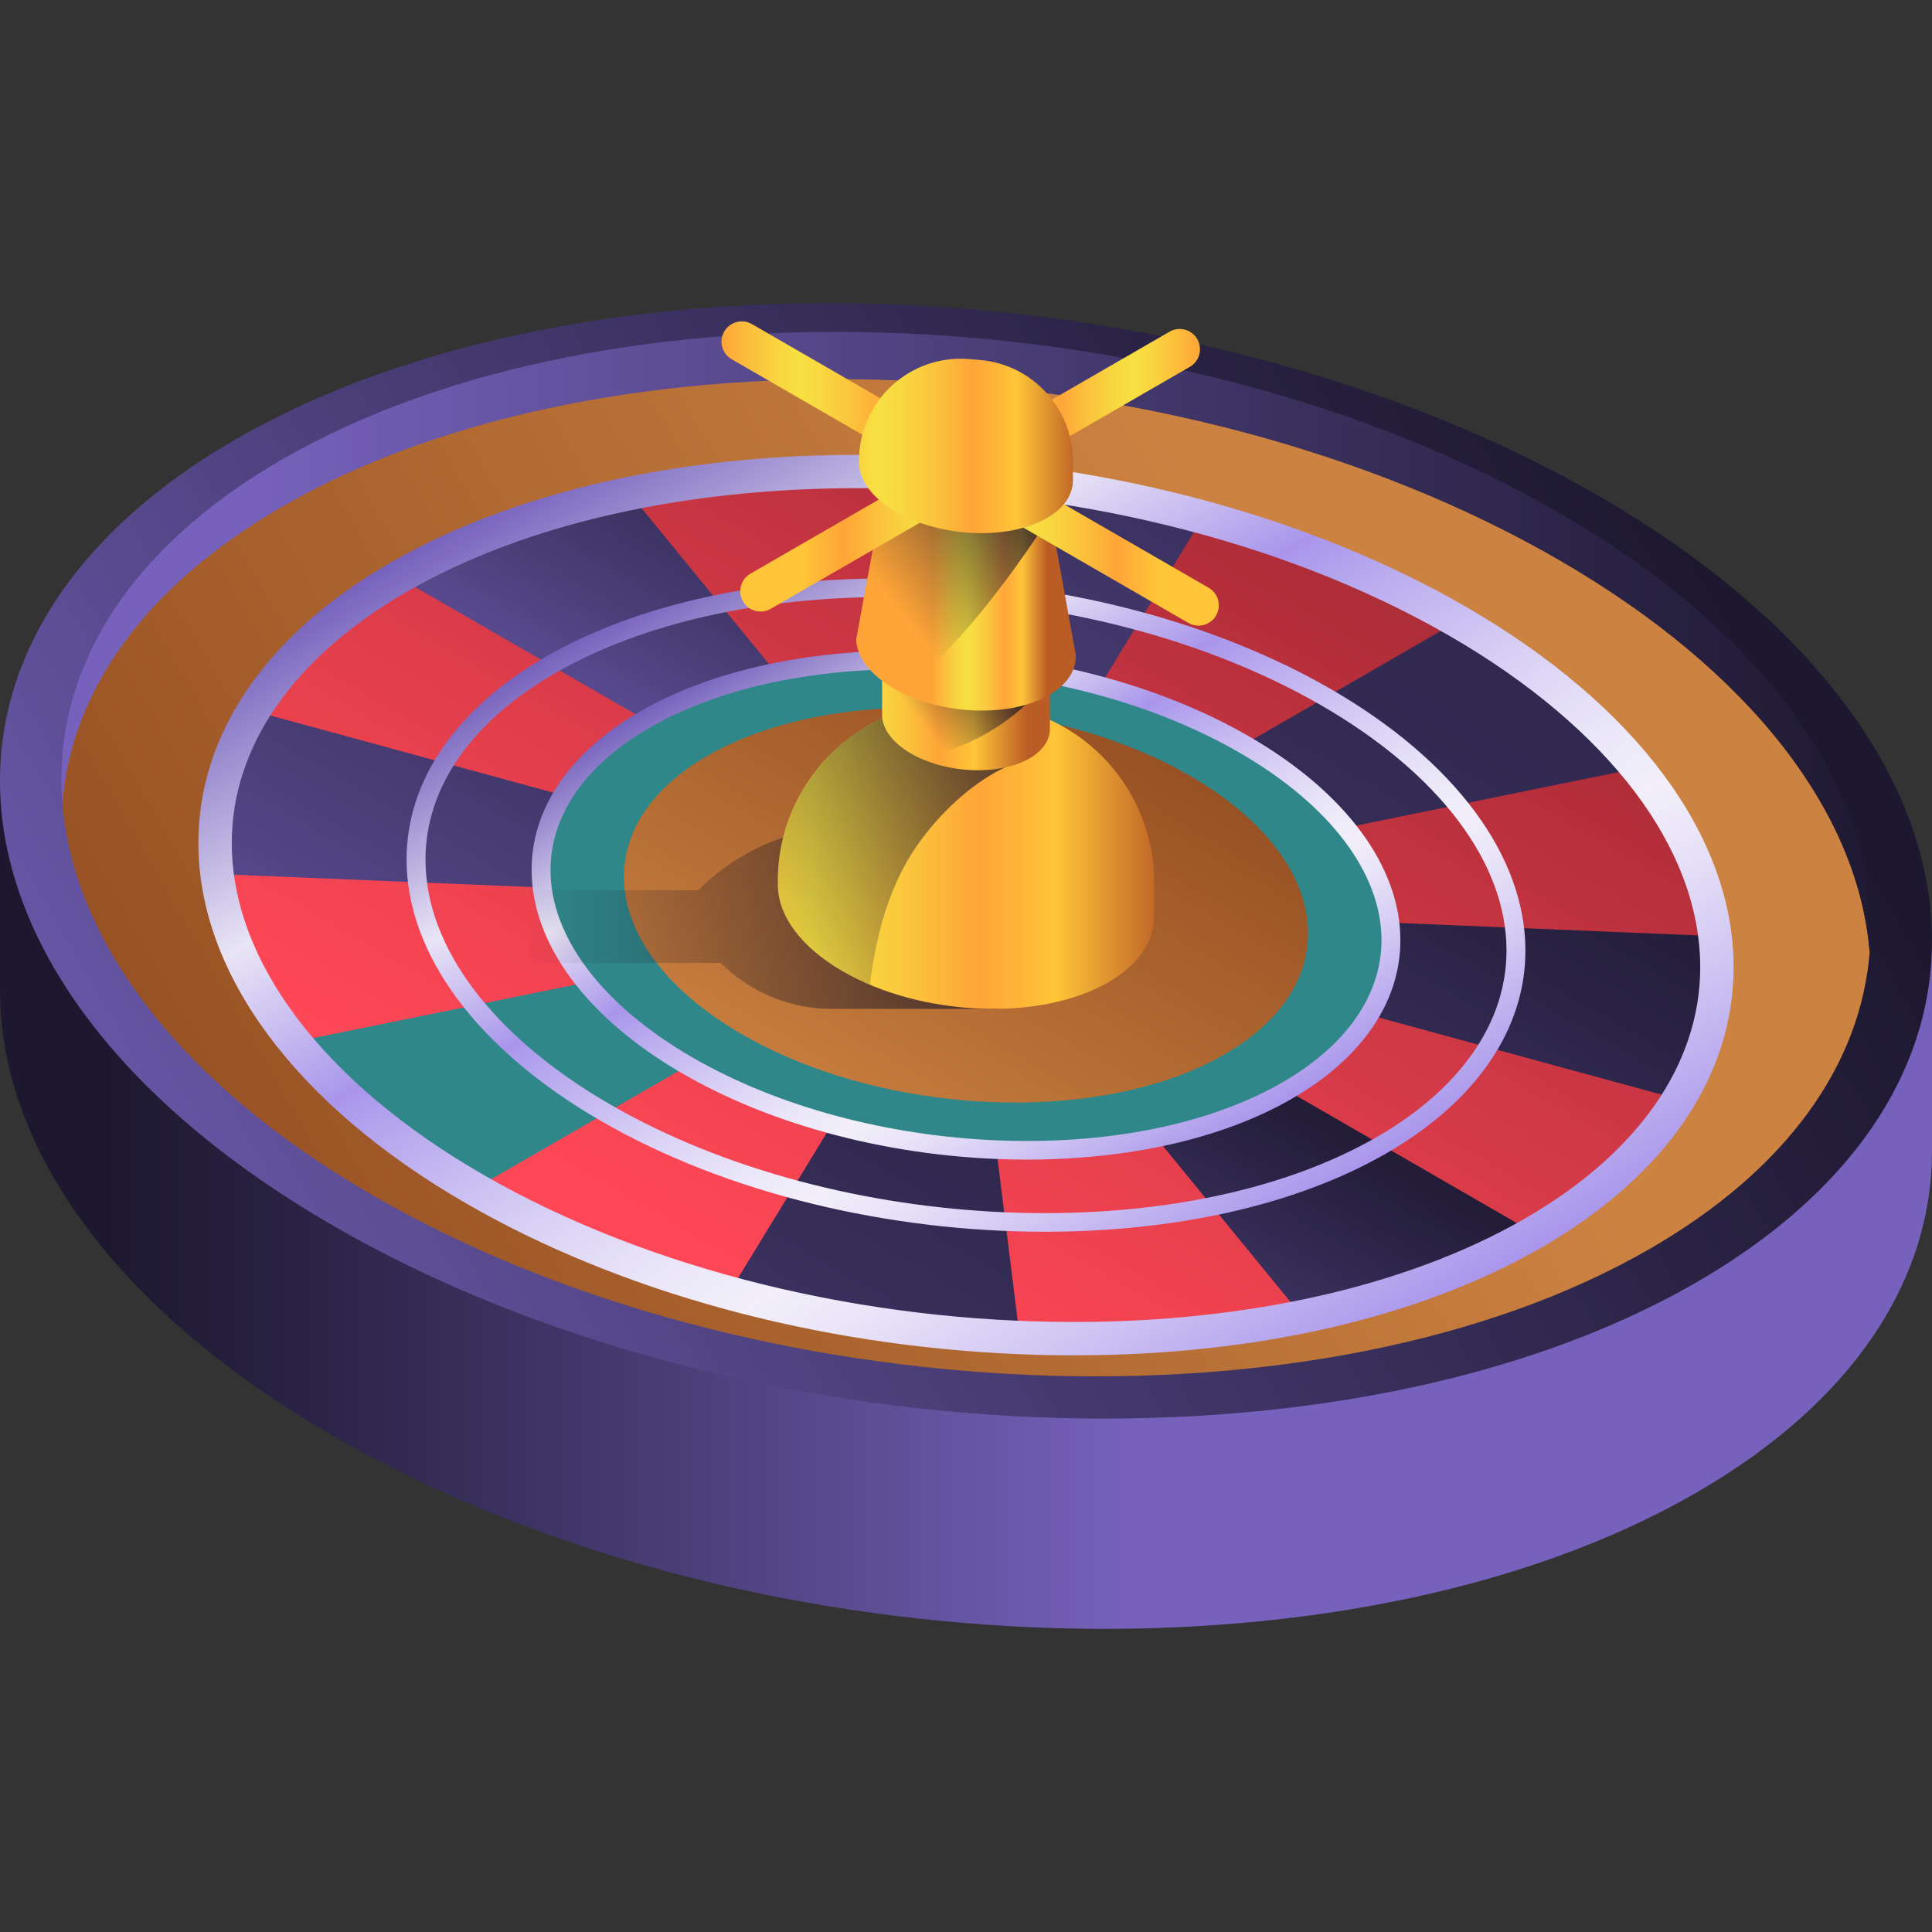 <svg id="Capa_1" enable-background="new 0 0 512 512" height="512" viewBox="0 0 512 512" width="512" xmlns="http://www.w3.org/2000/svg" xmlns:xlink="http://www.w3.org/1999/xlink"><rect x="0" y="0" width="512" height="512" fill="#333333" stroke="none"/><linearGradient id="lg1"><stop offset="0" stop-color="#1d182f"/><stop offset=".179" stop-color="#292243"/><stop offset=".546" stop-color="#493d76"/><stop offset="1" stop-color="#7662bd"/></linearGradient><linearGradient id="SVGID_1_" gradientUnits="userSpaceOnUse" x1="28.089" x2="300.838" xlink:href="#lg1" y1="318.961" y2="318.961"/><linearGradient id="SVGID_00000142148783104027334520000005187030304657215621_" gradientTransform="matrix(-1 0 0 1 512 0)" gradientUnits="userSpaceOnUse" x1="74.986" x2="522.831" xlink:href="#lg1" y1="123.628" y2="382.191"/><linearGradient id="lg2"><stop offset="0" stop-color="#8b451c"/><stop offset="1" stop-color="#cc8241"/></linearGradient><linearGradient id="SVGID_00000154412935942090487590000005775907343057944991_" gradientTransform="matrix(-1 0 0 1 512 0)" gradientUnits="userSpaceOnUse" x1="509.132" x2="164.398" xlink:href="#lg2" y1="378.597" y2="179.565"/><linearGradient id="SVGID_00000144325740058694442220000012955795803144604317_" gradientUnits="userSpaceOnUse" x1="511.416" x2="64.031" xlink:href="#lg1" y1="170.2" y2="170.2"/><linearGradient id="SVGID_00000062176757119634073360000001562933611654120355_" gradientTransform="matrix(-.866 .5 1 .577 221.579 -20.949)" gradientUnits="userSpaceOnUse" x1="91.116" x2="375.704" y1="243.059" y2="243.059"><stop offset="0" stop-color="#ab2c37"/><stop offset=".141" stop-color="#b8303c"/><stop offset=".717" stop-color="#eb414f"/><stop offset="1" stop-color="#ff4757"/></linearGradient><linearGradient id="SVGID_00000183957991969905191990000015647703625895858820_" gradientTransform="matrix(-.866 .5 1 .577 221.579 -20.949)" gradientUnits="userSpaceOnUse" x1="113.449" x2="295.565" xlink:href="#lg1" y1="167.847" y2="167.847"/><linearGradient id="SVGID_00000003790610045103025280000006349152542073512639_" gradientTransform="matrix(-.866 .5 1 .577 221.579 -20.949)" gradientUnits="userSpaceOnUse" x1="-136.73" x2="485.036" xlink:href="#lg1" y1="189.877" y2="189.877"/><linearGradient id="SVGID_00000115492074786183018330000005429201313135725704_" gradientTransform="matrix(-.866 .5 1 .577 221.579 -20.949)" gradientUnits="userSpaceOnUse" x1="-236.186" x2="1006.871" xlink:href="#lg1" y1="271.848" y2="271.848"/><linearGradient id="SVGID_00000085227175951934055440000013494852291563158687_" gradientTransform="matrix(-.866 .5 1 .577 221.579 -20.949)" gradientUnits="userSpaceOnUse" x1="101.172" x2="465.273" xlink:href="#lg1" y1="312.559" y2="312.559"/><linearGradient id="SVGID_00000038406876960318379720000001222234697639586480_" gradientTransform="matrix(-.866 .5 1 .577 221.579 -20.949)" gradientUnits="userSpaceOnUse" x1="228.594" x2="410.71" xlink:href="#lg1" y1="318.27" y2="318.27"/><linearGradient id="SVGID_00000026867803859668413410000014331610170241021623_" gradientTransform="matrix(-.866 .5 1 .577 221.579 -20.949)" gradientUnits="userSpaceOnUse" x1="141.282" x2="763.049" xlink:href="#lg1" y1="296.241" y2="296.241"/><linearGradient id="SVGID_00000153683495007473880740000017810259577383161488_" gradientTransform="matrix(-.866 .5 1 .577 221.579 -20.949)" gradientUnits="userSpaceOnUse" x1="101.172" x2="465.275" xlink:href="#lg1" y1="173.558" y2="173.558"/><linearGradient id="lg3"><stop offset="0" stop-color="#7662bd"/><stop offset=".222" stop-color="#e9e5f6"/><stop offset=".375" stop-color="#a996eb"/><stop offset=".437" stop-color="#bbacef"/><stop offset=".552" stop-color="#d9d1f5"/><stop offset=".646" stop-color="#ebe7f9"/><stop offset=".706" stop-color="#f2effa"/><stop offset=".764" stop-color="#e9e4f8"/><stop offset=".866" stop-color="#d0c6f3"/><stop offset="1" stop-color="#a996eb"/></linearGradient><linearGradient id="SVGID_00000024715267673990379650000017520905971386181041_" gradientTransform="matrix(-.866 .5 1 .577 221.579 -20.949)" gradientUnits="userSpaceOnUse" x1="240.921" x2="240.921" xlink:href="#lg3" y1="88.209" y2="397.908"/><linearGradient id="SVGID_00000008139735880406423510000011051867307907758209_" gradientTransform="matrix(-.866 .5 1 .577 221.579 -20.949)" gradientUnits="userSpaceOnUse" x1="240.921" x2="240.921" xlink:href="#lg3" y1="130.387" y2="355.73"/><linearGradient id="SVGID_00000178892382012672519920000013226764490232498064_" gradientTransform="matrix(-.866 .5 1 .577 221.579 -20.949)" gradientUnits="userSpaceOnUse" x1="133.72" x2="330.087" xlink:href="#lg2" y1="243.059" y2="243.059"/><linearGradient id="SVGID_00000056427046371937478890000014453242025637300652_" gradientTransform="matrix(-.866 .5 1 .577 221.579 -20.949)" gradientUnits="userSpaceOnUse" x1="240.921" x2="240.921" xlink:href="#lg3" y1="155.432" y2="330.685"/><linearGradient id="lg4"><stop offset="0" stop-color="#1e1b28"/><stop offset="1" stop-color="#1e1b28" stop-opacity="0"/></linearGradient><linearGradient id="SVGID_00000149346091916014551760000015313279559249919362_" gradientUnits="userSpaceOnUse" x1="314.363" x2="139.451" xlink:href="#lg4" y1="243.154" y2="243.154"/><linearGradient id="lg5"><stop offset="0" stop-color="#ba5c25"/><stop offset=".222" stop-color="#ffc538"/><stop offset=".375" stop-color="#ffa538"/><stop offset=".5" stop-color="#fbc23c"/><stop offset=".626" stop-color="#f8d840"/><stop offset=".706" stop-color="#f7e041"/><stop offset=".786" stop-color="#f9d53f"/><stop offset=".926" stop-color="#fdb73b"/><stop offset="1" stop-color="#ffa538"/></linearGradient><linearGradient id="SVGID_00000052796196798323541090000012844040868151634106_" gradientTransform="matrix(-1 0 0 1 512 0)" gradientUnits="userSpaceOnUse" x1="202.577" x2="336.013" xlink:href="#lg5" y1="226.693" y2="226.693"/><linearGradient id="SVGID_00000088108751425051025910000015764377504299509924_" gradientUnits="userSpaceOnUse" x1="294.014" x2="196.721" xlink:href="#lg4" y1="189.114" y2="246.345"/><linearGradient id="SVGID_00000140723422045639130200000007001937099125326757_" gradientTransform="matrix(-1 0 0 1 512 0)" gradientUnits="userSpaceOnUse" x1="239.529" x2="303.504" xlink:href="#lg5" y1="178.836" y2="178.836"/><linearGradient id="SVGID_00000097468905135242309450000005521210900497767823_" gradientUnits="userSpaceOnUse" x1="264.042" x2="239.647" xlink:href="#lg4" y1="166.726" y2="185.916"/><linearGradient id="SVGID_00000158707711949976121300000018185113583351172799_" gradientTransform="matrix(-1 0 0 1 512 0)" gradientUnits="userSpaceOnUse" x1="234.436" x2="264.872" xlink:href="#lg5" y1="154.884" y2="154.884"/><linearGradient id="SVGID_00000030479354500335283880000007662058505580196765_" gradientUnits="userSpaceOnUse" x1="276.723" x2="232.977" xlink:href="#lg4" y1="121.27" y2="155.681"/><linearGradient id="lg6"><stop offset=".222" stop-color="#ffc538"/><stop offset=".375" stop-color="#ffa538"/><stop offset=".5" stop-color="#fbc23c"/><stop offset=".626" stop-color="#f8d840"/><stop offset=".706" stop-color="#f7e041"/><stop offset=".786" stop-color="#f9d53f"/><stop offset=".926" stop-color="#fdb73b"/><stop offset="1" stop-color="#ffa538"/></linearGradient><linearGradient id="SVGID_00000082333303124474620870000017300153477112571036_" gradientTransform="matrix(-1 0 0 1 512 0)" gradientUnits="userSpaceOnUse" x1="189.006" x2="261.378" xlink:href="#lg6" y1="142.635" y2="142.635"/><linearGradient id="SVGID_00000151536291481928289840000002404621697591593094_" gradientTransform="matrix(-1 0 0 1 512 0)" gradientUnits="userSpaceOnUse" x1="250.622" x2="320.799" xlink:href="#lg6" y1="107.695" y2="107.695"/><linearGradient id="SVGID_00000179606792851020084880000000973575487203118521_" gradientUnits="userSpaceOnUse" x1="196.185" x2="269.276" xlink:href="#lg6" y1="138.69" y2="138.69"/><linearGradient id="SVGID_00000017478022802804973990000017077900013077734552_" gradientUnits="userSpaceOnUse" x1="258.519" x2="318.01" xlink:href="#lg6" y1="106.628" y2="106.628"/><linearGradient id="SVGID_00000129164587021111162590000011812794042829204617_" gradientTransform="matrix(-1 0 0 1 512 0)" gradientUnits="userSpaceOnUse" x1="225.637" x2="301.476" xlink:href="#lg5" y1="118.173" y2="118.173"/><g><path d="m.017 261.872-.011-.001v-55.614l511.994 43.017v55.712c.023 33.958-20.529 66.381-62.484 90.604-92.557 53.437-254.228 46.736-361.103-14.968-58.845-33.974-88.796-77.536-88.396-118.75z" fill="url(#SVGID_1_)"/><path d="m88.411 324.894c-106.875-61.705-118.482-155.046-25.926-208.484s254.228-46.736 361.103 14.968 118.483 155.046 25.926 208.483c-92.556 53.439-254.227 46.737-361.103-14.967z" fill="url(#SVGID_00000142148783104027334520000005187030304657215621_)"/><path d="m74.787 133.941c86.673-50.041 238.067-43.765 338.149 14.017 51.832 29.925 79.727 67.796 82.545 104.307-2.314 29.545-21.519 57.48-58.267 78.697-86.673 50.041-238.067 43.765-338.149-14.017-51.832-29.925-79.727-67.796-82.545-104.307 2.313-29.546 21.518-57.481 58.267-78.697z" fill="url(#SVGID_00000154412935942090487590000005775907343057944991_)"/><path d="m412.936 148.288c-100.082-57.782-251.476-64.058-338.149-14.017-36.686 21.18-55.89 49.056-58.258 78.545-2.693-34.043 16.41-66.915 58.258-91.076 86.673-50.041 238.067-43.765 338.149 14.017 57.721 33.325 85.762 76.504 82.536 116.686-2.885-36.465-30.777-74.272-82.536-104.155z" fill="url(#SVGID_00000144325740058694442220000012955795803144604317_)"/><path d="m125.724 315.068c-83.08-47.966-92.103-120.526-20.154-162.066 71.95-41.54 197.626-36.331 280.706 11.636 83.08 47.966 92.103 120.526 20.154 162.066-71.95 41.54-197.626 36.331-280.706-11.636z" fill="url(#SVGID_00000062176757119634073360000001562933611654120355_)"/><g><path d="m105.57 153.003c17.664-10.199 38.572-17.572 61.288-22.194l89.142 109.044z" fill="url(#SVGID_00000183957991969905191990000015647703625895858820_)"/><path d="m318.805 137.107-62.805 102.746-14.251-114.598c25.855 1.072 52.068 5.049 77.056 11.852z" fill="url(#SVGID_00000003790610045103025280000006349152542073512639_)"/><path d="m256 239.853 130.276-75.215c20.397 11.776 36.319 25.037 47.686 38.954z" fill="url(#SVGID_00000115492074786183018330000005429201313135725704_)"/><path d="m444.871 291.32-188.871-51.467 198.489 8.228c1.856 14.927-1.319 29.644-9.618 43.239z" fill="url(#SVGID_00000085227175951934055440000013494852291563158687_)"/><path d="m406.43 326.704c-17.665 10.199-38.572 17.572-61.288 22.194l-89.142-109.045z" fill="url(#SVGID_00000038406876960318379720000001222234697639586480_)"/><path d="m270.251 354.451c-25.855-1.072-52.068-5.048-77.056-11.851l62.805-102.747z" fill="url(#SVGID_00000026867803859668413410000014331610170241021623_)"/><path d="m256 239.853-130.276 75.215c-20.397-11.776-36.319-25.037-47.686-38.954z" fill="#2f878a"/><path d="m256 239.853-198.489-8.228c-1.856-14.927 1.319-29.644 9.618-43.239z" fill="url(#SVGID_00000153683495007473880740000017810259577383161488_)"/></g><g><path d="m270.068 358.873c-53.72-2.227-105.768-16.423-146.557-39.972l2.213-3.833-2.213 3.833c-45.084-26.029-70.94-60.841-70.94-95.51-.001-28.954 18.036-55.313 50.786-74.221 35.516-20.505 84.728-30.568 138.575-28.336 53.72 2.227 105.768 16.422 146.557 39.972 45.084 26.029 70.94 60.841 70.94 95.511 0 28.954-18.037 55.313-50.787 74.221-32.27 18.631-75.845 28.641-123.934 28.641-4.835-.001-9.721-.102-14.64-.306zm-162.286-202.037c-29.896 17.26-46.36 40.897-46.36 66.555 0 31.422 24.244 63.44 66.514 87.845 44.774 25.851 102.204 39.106 156.609 39.103 44.9-.002 87.743-9.033 119.671-27.467 29.896-17.26 46.361-40.897 46.361-66.555 0-31.422-24.244-63.44-66.514-87.845-44.774-25.85-102.204-39.103-156.609-39.103-44.9-.001-87.743 9.033-119.672 27.467z" fill="url(#SVGID_00000024715267673990379650000017520905971386181041_)"/></g><g><path d="m159.336 297.108c-32.784-18.928-51.587-44.191-51.587-69.312 0-20.931 13.079-40.009 36.827-53.72 53.301-30.773 146.649-26.951 208.088 8.522 32.784 18.928 51.587 44.191 51.587 69.312 0 20.931-13.079 40.009-36.827 53.72-24.174 13.958-56.578 20.796-90.514 20.796-40.89.001-84.001-9.934-117.574-29.318zm-12.257-118.694c-22.132 12.778-34.321 30.316-34.321 49.382 0 23.283 17.889 46.965 49.081 64.974l-1.252 2.169 1.252-2.169c60.058 34.675 151.157 38.498 203.08 8.522 22.133-12.778 34.322-30.316 34.322-49.382 0-23.283-17.89-46.965-49.082-64.974-32.893-18.99-75.087-28.726-115.066-28.726-33.019.001-64.528 6.645-88.014 20.204z" fill="url(#SVGID_00000008139735880406423510000011051867307907758209_)"/></g><ellipse cx="256" cy="239.853" fill="#2f878a" rx="64.028" ry="113.176" transform="matrix(.121 -.993 .993 .121 -13.064 464.955)"/><path d="m196.66 274.113c-37.842-21.848-41.952-54.898-9.18-73.819s90.017-16.548 127.859 5.3 41.952 54.898 9.18 73.819-90.016 16.548-127.859-5.3z" fill="url(#SVGID_00000178892382012672519920000013226764490232498064_)"/><g><path d="m181.026 284.585c-25.513-14.729-40.143-34.429-40.143-54.048 0-16.384 10.206-31.3 28.739-42 41.341-23.868 113.723-20.914 161.351 6.585 25.513 14.729 40.145 34.429 40.145 54.048 0 16.384-10.206 31.3-28.74 42-18.754 10.828-43.898 16.136-70.221 16.136-31.701 0-65.11-7.697-91.131-22.721zm-8.9-91.71c-16.917 9.767-26.234 23.143-26.234 37.662 0 17.781 13.719 35.9 37.639 49.71 46.248 26.697 116.385 29.653 156.343 6.585 16.917-9.767 26.235-23.143 26.235-37.662 0-17.781-13.719-35.9-37.64-49.71-25.337-14.629-57.836-22.128-88.622-22.128-25.408-.001-49.653 5.111-67.721 15.543z" fill="url(#SVGID_00000056427046371937478890000014453242025637300652_)"/></g><path d="m264.793 267.359h-44.408c-11.018 0-21.584-4.377-29.375-12.168h-58.423v-19.271h52.408c10.866-10.867 25.605-16.971 40.972-16.971h29.955z" fill="url(#SVGID_00000149346091916014551760000015313279559249919362_)"/><g><path d="m262.373 186.602c24.586 2.055 43.495 22.61 43.495 47.282v8.329l-.01-.001c.199 6.786-3.795 13.29-12.162 18.121-18.03 10.41-49.523 9.104-70.342-2.916-11.074-6.394-16.897-14.531-17.208-22.315l-.014-.001v-1.646c0-27.75 23.721-49.571 51.374-47.259z" fill="url(#SVGID_00000052796196798323541090000012844040868151634106_)"/></g><path d="m266.393 187.119c-1.322-.224-2.66-.403-4.019-.517l-4.868-.407c-27.653-2.311-51.374 19.51-51.374 47.259v1.646l.014.001c.311 7.784 6.134 15.922 17.208 22.315 2.268 1.31 4.67 2.484 7.16 3.538 1.09-7.754 3.251-24.093 13.099-37.697 10.953-15.129 22.779-19.876 22.779-19.876v-16.262z" fill="url(#SVGID_00000088108751425051025910000015764377504299509924_)"/><g><path d="m278.235 157.259v35.657h-.004c.089 3.026-1.692 5.926-5.423 8.08-8.039 4.641-22.081 4.059-31.364-1.3-4.938-2.851-7.534-6.479-7.673-9.95h-.006v-36.203z" fill="url(#SVGID_00000140723422045639130200000007001937099125326757_)"/></g><path d="m233.765 189.746.006.001c.139 3.471 2.735 7.099 7.673 9.95.778.449 1.599.852 2.438 1.234 21.005-4.335 31.218-17.652 31.218-17.652l-41.334-19.124v25.591z" fill="url(#SVGID_00000097468905135242309450000005521210900497767823_)"/><g><path d="m276.34 125.256 8.77 48.38h-.006c.116 3.961-2.216 7.758-7.1 10.578-10.525 6.077-28.909 5.314-41.062-1.702-6.465-3.732-9.864-8.483-10.045-13.026l-.008-.001 8.874-48.031z" fill="url(#SVGID_00000158707711949976121300000018185113583351172799_)"/></g><path d="m276.34 125.256-40.576-3.803-8.874 48.031.008.001c.182 4.544 3.581 9.294 10.045 13.026.469.271.963.515 1.449.767 14.458-9.798 29.897-31.017 40.022-46.58z" fill="url(#SVGID_00000030479354500335283880000007662058505580196765_)"/><g><path d="m317.611 165.801c1.859 0 3.666-.964 4.662-2.689 1.485-2.572.604-5.861-1.968-7.345l-61.616-35.574c-2.572-1.486-5.862-.603-7.346 1.968-1.485 2.572-.604 5.861 1.968 7.345l61.616 35.574c.847.488 1.772.721 2.684.721z" fill="url(#SVGID_00000082333303124474620870000017300153477112571036_)"/></g><g><path d="m255.995 130.227c1.859 0 3.666-.964 4.662-2.689 1.485-2.572.604-5.861-1.968-7.345l-59.421-34.306c-2.571-1.486-5.861-.603-7.345 1.968-1.485 2.572-.604 5.861 1.968 7.345l59.421 34.307c.846.487 1.771.72 2.683.72z" fill="url(#SVGID_00000151536291481928289840000002404621697591593094_)"/></g><g><path d="m201.568 162.063c.912 0 1.837-.232 2.683-.721l62.334-35.989c2.572-1.485 3.453-4.774 1.968-7.345-1.483-2.571-4.772-3.455-7.345-1.968l-62.334 35.989c-2.572 1.485-3.453 4.774-1.968 7.345.996 1.725 2.803 2.689 4.662 2.689z" fill="url(#SVGID_00000179606792851020084880000000973575487203118521_)"/></g><g><path d="m263.902 126.074c.912 0 1.837-.232 2.683-.721l48.734-28.136c2.572-1.485 3.453-4.773 1.968-7.345-1.483-2.571-4.771-3.455-7.345-1.968l-48.734 28.136c-2.572 1.485-3.453 4.773-1.968 7.345.996 1.725 2.803 2.689 4.662 2.689z" fill="url(#SVGID_00000017478022802804973990000017077900013077734552_)"/></g><g><path d="m259.622 95.387c13.974 1.168 24.721 12.85 24.721 26.873v4.734h-.006c.113 3.857-2.157 7.554-6.912 10.299-10.247 5.916-28.147 5.174-39.979-1.657-6.294-3.634-9.604-8.259-9.781-12.683l-.008-.001v-.935c0-15.772 13.482-28.174 29.199-26.86z" fill="url(#SVGID_00000129164587021111162590000011812794042829204617_)"/></g></g></svg>